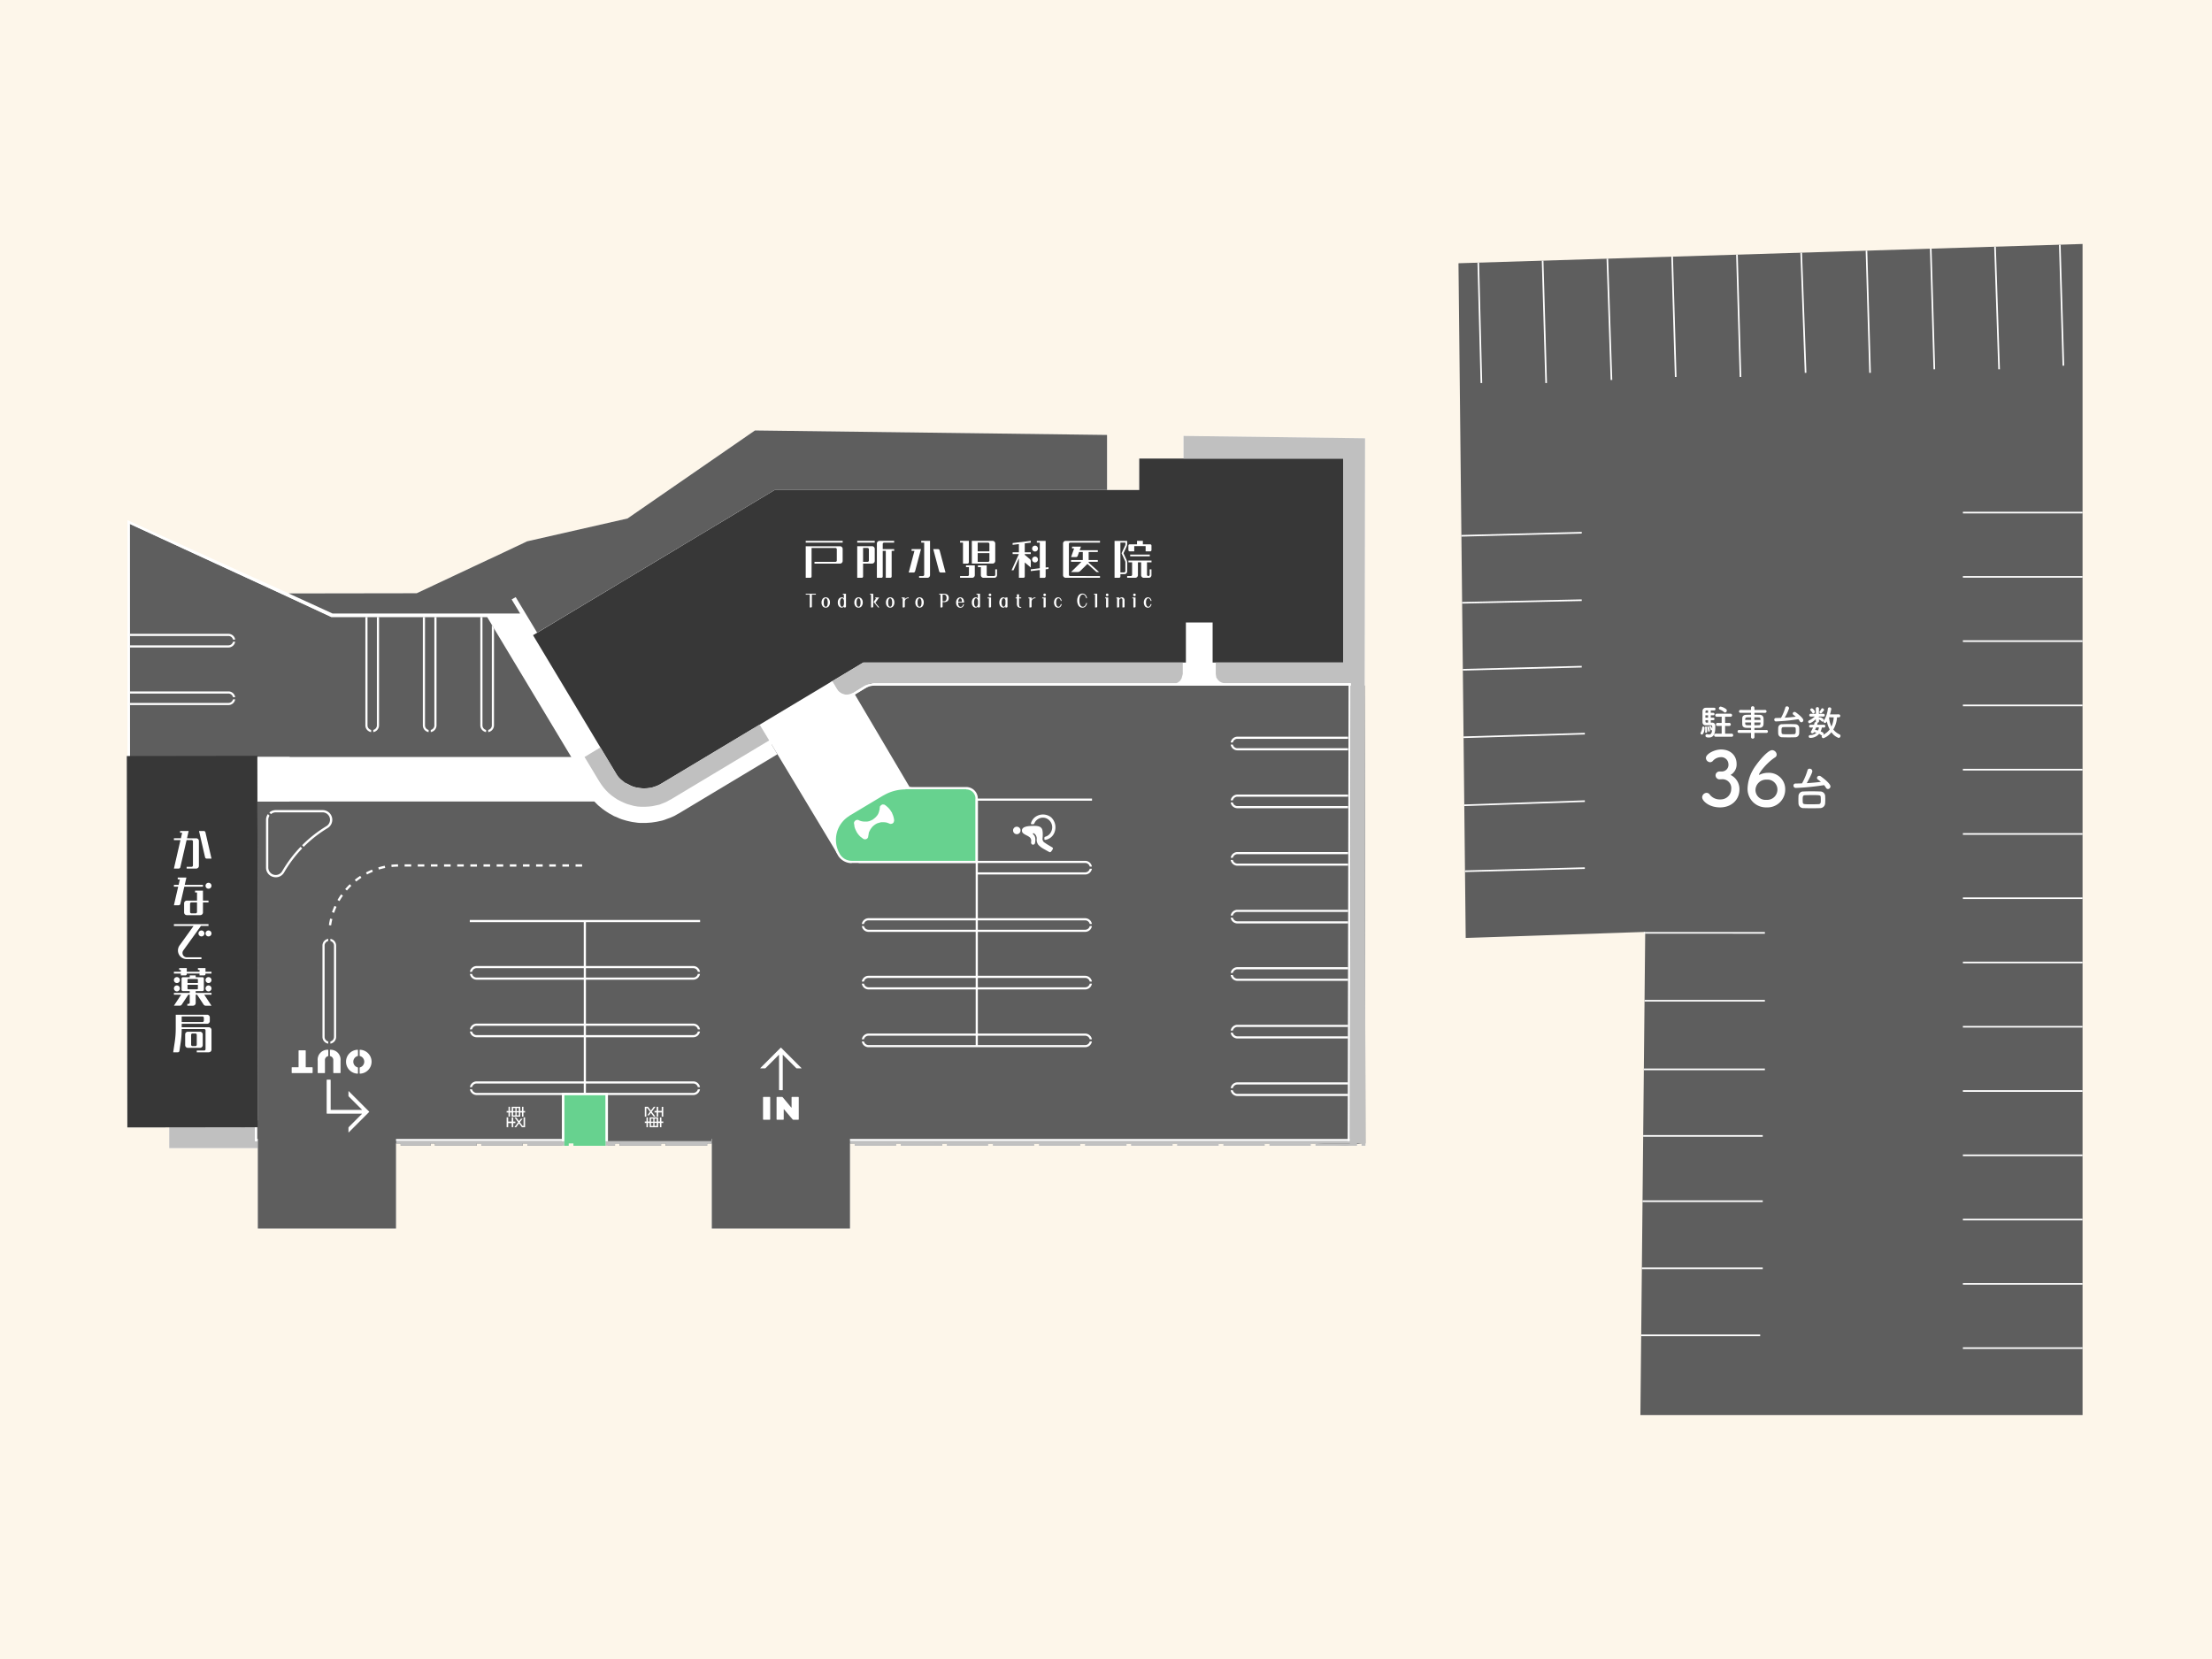 <svg xmlns="http://www.w3.org/2000/svg" width="680" height="510"><defs><clipPath id="a"><path fill="none" d="M0 0h601.208v360H0z"/></clipPath></defs><path fill="#fdf6ea" d="M0 0h680v510H0z"/><path d="m192.9 159.39-30.84 7.02-10.8 5.1-1.32.6-21.84 10.26-39.36.06-49.53-22.479v.519l.045 71.94H39l.12 114.18 12.9-.019v6.378h27.24v24.721h42.48v-26.161h1.44v.72h9.18v-.72h1.38v.72h12.78v-.72h1.44v.72h12.72v-.72h1.44v.72h12.72v-.72h1.44v.72h12.78v-.72h1.38v.72h12.78v-.72h1.38v.72h12.78v-.72h1.44v26.161h42.48v-26.161h1.44v.72h12.78v-.72h1.38v.72h12.78v-.72h1.38v.72h12.72v-.72h1.44v.72h12.72v-.72h1.44v.72h12.72v-.72h1.44v.72h12.78v-.72h1.38v.72h12.78v-.72h1.38v.72h12.78v-.72h1.44v.72h12.72v-.72h1.44v.72h12.72v-.72h1.44v.72h12.78v-.537l1.2-.183h.18v.72h1.2v-1.44l-.24-140.76.12-75.3-55.8-.72v6.96h-13.62v9.659h-9.9v-16.919l-108.24-1.379Z" fill="#fff"/><path d="M350.22 140.97v9.66H238.14l-74.28 44.64 27.36 45.6h1.44l1.38.72 1.14.42 1.44.24 1.171.112-.031.008h.12l.027-.007 1.053-.053 1.14-.12 1.02-.3 1.14-.42 1.08-.6 62.04-37.2h99.18v-12.3h8.22v12.3h40.14v-62.7Z" fill="#373737" fill-rule="evenodd"/><path d="M262.74 352.23h12.78v-.72Zm14.16 0h12.78v-.72Zm14.16 0h12.72v-.72Z" fill="#eee"/><path d="m39.9 161.071.06 71.689 49.08-.06v13.69h-9.9l.12 100.14h-.24v3.6h.24v.66h42.256l.224.72h1.44v.72h9.18v-.72h1.38v.72h12.78v-.72h1.44v.72h12.72v-.72h1.44v.72h10.62v-16.259h14.16v16.259h2.16v-.72h1.38v.72h12.78v-.72h1.38v.72h12.78v-.72h1.44v-1.44h42.48v1.44h143.1l9.24.72 4.74-.72h1.38l-.24-140.76H267.36l-4.563 2.732 16.825 28.468 17.858 3.36 3.12 19.98H264l-3.177-5.3-3.483 2.362-20.155-33.508-32.465 19.467h-19.74l-35.22-58.621h-47.94l-15.18-7.079-46.55-21.453-.19-.448Z" fill="#5e5e5e"/><path d="m236.46 227.61-30.2 18.129-.222.111-.96.54-1.08.48-1.02.36-1.08.3-1.08.24-1.14.18-1.14.06h-1.08l-1.14-.06-1.14-.18-1.064-.236-.063-.016-.193-.048-1.08-.3-1.02-.42-1.02-.48-1.02-.54-.9-.6-.9-.66-.84-.72-.84-.84-.72-.84-.66-.9-.6-.9-4.56-7.56H79.14v13.68H182.7l1.2 1.2 1.32 1.08.66.48.72.48.66.42.78.42.72.42.78.3.78.36.78.3.78.24.84.24.78.18.84.18 1.68.24.84.06h1.68l1.68-.12.84-.12.78-.12.84-.18.84-.18.78-.24.78-.3.84-.3.72-.3.78-.36.72-.42.66-.36 30.18-18.12Z" fill="#fff" fill-rule="evenodd"/><path d="m419.52 210.03.12-75.3-55.8-.72v6.96h49.08v62.7h-39.18v3.54l.18 1.08.54.78.54.48.6.3.42.12.6.06h38.64v.12l-.3 140.64v.72H404.4v.72h12.78v-.72h1.38v.72h1.2v-1.44Zm-56.76-.72.48-.78.36-1.32v-3.54h-98.22l-9.448 5.705h-.092l.024.045-.024.015h.033-.034l.315.525.105.2h.012l1.008 1.68.3.48.36.36.48.36.78.36.96.18.079-.012.041.012.157-.042.923-.138.524-.245.436-.115 2.254-1.445.026.005 1.32-.84 1.56-.54 1.32-.18-2.392-.122 2.692.122h92.58l.54-.3Zm-159.42 31.56-.43.261-.35.159-.66.3-.66.24-.72.24-.72.12-.72.12-.72.06h-.72l-.72-.06-.72-.12-.36-.06-1.2-.3-.72-.3-.6-.3-.66-.36-.6-.36-.6-.48-.54-.42-.54-.54-.48-.54-.42-.6-.36-.6-4.56-7.56-4.86 2.94 4.56 7.56.6.9.66.9.72.84.84.84.84.72.9.66.9.6 1.02.54 1.02.48 1.02.42 1.08.3 1.08.3 1.14.18 1.08.06h1.14l1.14-.06 1.08-.12 1.14-.24 1.08-.24 1.08-.42 1.02-.42.96-.54.48-.24 30.18-18.12-2.94-4.86Zm-81.6 109.92v.72h1.44v.72h9.18v-.72h1.38v.72h12.78v-.72h1.44v.72h12.72v-.72h1.44v.72h11.34v-1.44Zm-43.38-4.26-26.34.042v6.378h27.24v-2.16h-.9Zm107.82 4.26v1.44h2.88v-.72h1.38v.72h12.78v-.72h1.38v.72h12.78v-.72h1.44v-.72Z" fill="silver" fill-rule="evenodd"/><path fill="silver" d="M262.74 351.51h12.78v.72h-12.78zm14.16 0h12.78v.72H276.9zm14.16 0h12.72v.72h-12.72zm14.16 0h12.72v.72h-12.72zm14.16 0h12.721v.72H319.38zm14.16 0h12.78v.72h-12.78zm14.16 0h12.78v.72H347.7zm14.16 0h12.78v.72h-12.78zm14.22 0h12.721v.72H376.08zm14.16 0h12.72v.72h-12.72z"/><path d="M173.46 336.63v15.6h1.38v-.72h1.44v.72h9.9v-15.6Z" fill="#67d28f" fill-rule="evenodd"/><path d="m232.08 132.33-39.18 27.06-30.84 7.02-10.8 5.1-1.32.6-21.84 10.26-39.36.06 13.5 6.18h57.66l-2.616-4.334 1.246-.712 6.59 10.926 73.02-43.86h102.18v-16.92Z" fill="#5e5e5e" fill-rule="evenodd"/><path d="m267.72 210.15.54-.06-1.08-.061Z" fill="#5e5e5e"/><path fill="silver" d="M261.3 350.731h154.98v.779H261.3z"/><path fill="#fff" d="M186.18 336.399h.661v14.391h-.661zm-13.41 0h.661v14.391h-.661zM78.36 346.53h.661v4.26h-.661z"/><path fill="#fff" d="M78.36 350.13h94.74v.66H78.36zm140.46 0H414.9v.66H218.82zm50.22-140.04h146.189v.66H269.04z"/><path d="m414.57 210.15-.27 140.639h.66l.27-140.639ZM39.232 160.47h.661v71.94h-.661zm62.588 28.5h59.61v.661h-59.61z" fill="#fff"/><path d="M39.211 160.724 101.82 189.6l.255-.608-62.865-29.041Z" fill="#fff"/><g clip-path="url(#a)" transform="translate(39 75)"><path d="M230.1 135.09a7.072 7.072 0 0 0-3.615.994l-.045.026-3.277 1.954a3.538 3.538 0 0 1-4.857-1.211l-.026-.023-1.44-2.4-.66.36 1.5 2.4.007.03a4.257 4.257 0 0 0 5.843 1.463l3.3-2.025a6.377 6.377 0 0 1 3.274-.908Zm27.96 31.86H239.4a14.169 14.169 0 0 0-7.275 2.014l.015-.034-10.26 6.18-.022.019a9.294 9.294 0 0 0-3.278 12.795l-.026-.019a4.982 4.982 0 0 0 4.286 2.445v-.06h38.76v-19.8a3.541 3.541 0 0 0-3.54-3.54" fill="#fff"/><path d="M260.88 189.63h-38.04a4.255 4.255 0 0 1-3.653-2.07h.012a8.576 8.576 0 0 1 2.955-11.767l-.034-.019 10.62-6.36-.244.169a13.432 13.432 0 0 1 6.9-1.909l-.12-.06h18.78v.06a2.822 2.822 0 0 1 2.82 2.82Z" fill="#67d28f"/><path fill="#5e5e5e" d="M40.26 269.43h42.48v33.24H40.26zm139.56.918h42.48v32.322h-42.48z"/><path fill="#fff" d="M224.524 91.273h5.381v.541h-5.381zm-.001 1.636v9.714h1.392a.408.408 0 0 0 .408-.408v-3.96h2.767a.816.816 0 0 0 .816-.816v-3.714a.816.816 0 0 0-.816-.816Zm3.583 4.4a.408.408 0 0 1-.408.408h-1.375v-4.268h1.377a.408.408 0 0 1 .408.408Zm7.767-5.495v-.541h-4.493a.818.818 0 0 0-.816.817v10.533h1.392a.408.408 0 0 0 .408-.408v-7.869h.941v8.277h1.395a.408.408 0 0 0 .408-.408v-7.869h.768v-.54h-3.509v-1.584a.408.408 0 0 1 .408-.408Zm23.882-.544v6.984h6.38a.816.816 0 0 0 .817-.815v-5.353a.817.817 0 0 0-.817-.816Zm5.4 6.038a.408.408 0 0 1-.408.408h-3.19v-2.684h3.6Zm0-2.816h-3.6V91.81h3.19a.408.408 0 0 1 .408.408Zm-9.012-2.678h.894v6.441h1.392a.408.408 0 0 0 .408-.408v-6.576h-2.694Zm1.821 6.992v.55h.906v2.317a.408.408 0 0 1-.408.408h-2.32v.539h3.711a.814.814 0 0 0 .817-.813v-3Zm8.993 1.211v1.655a.408.408 0 0 1-.408.408h-1.812a.408.408 0 0 1-.407-.408v-2.866h-2.7v.55h.9v2.451a.816.816 0 0 0 .816.816h3.335a.817.817 0 0 0 .816-.816v-1.79ZM244.2 91.273v.541h.907v9.86a.408.408 0 0 1-.409.408h-1.154v.54h2.546a.815.815 0 0 0 .816-.815V91.273Z"/><path d="M241.235 93.806v.54h.883l-1.772 6.664h1.454a.531.531 0 0 0 .514-.394l1.81-6.81Zm6.659 0 1.81 6.81a.531.531 0 0 0 .513.394h1.454l-1.81-6.809a.531.531 0 0 0-.514-.395Zm29.988 3.716a.873.873 0 0 0-.314-.668l-1.543-1.291v-.24h1.851v-.54h-1.851v-2.745l1.847-.224v-.544l-5.576.675v.545l1.93-.235v2.528h-1.933v.54h1.924l-2.249 5h.592l1.666-3.706v6.006h1.391a.408.408 0 0 0 .408-.408v-4.306l1.857 1.552Zm4.565 1.941v-8.189h-2.707v.54h.907v7.868l-2.771.336v.544l2.771-.336v2.4h1.391a.409.409 0 0 0 .409-.408v-2.208l.877-.106v-.544Z" fill="#fff"/><path d="M279.187 94.541a.9.9 0 1 0-.9-.9.9.9 0 0 0 .9.9m0 3.359a.9.9 0 1 0-.9-.9.9.9 0 0 0 .9.9m24.444-6.622v11.341h1.391a.408.408 0 0 0 .408-.407v-.712h1.258a.816.816 0 0 0 .816-.816V97.99a2.042 2.042 0 0 0-.184-.846l-.944-2.075.934-1.993a2.029 2.029 0 0 0 .194-.867v-.935h-3.872Zm3.332 1.039a1.032 1.032 0 0 1-.1.433l-1.087 2.316 1.091 2.4a1.01 1.01 0 0 1 .092.423v2.663a.408.408 0 0 1-.408.408h-1.126v-9.145h1.534Zm8.027 5.545v-.54h-7.1v.54h1.133v3.81a.408.408 0 0 1-.408.408H307.5v.54h2.5a.816.816 0 0 0 .816-.815v-3.943h.983v3.945a.817.817 0 0 0 .816.816h1.541a.817.817 0 0 0 .817-.816v-1.79h-.541v1.655a.417.417 0 0 1-.833 0v-3.81Zm-6.557-2.38h6.029v.54h-6.029zm3.902-3.152v-1.057h-1.8v1.057h-2.244a.409.409 0 0 0-.408.409v1.345a.408.408 0 0 0 .408.408h1.391v-1.621h3.5v1.621h1.391a.408.408 0 0 0 .408-.408v-1.345a.409.409 0 0 0-.408-.409ZM208.69 91.273h11.36v.541h-11.36zm10.54 1.651h-10.54v9.7h1.392a.408.408 0 0 0 .408-.407v-8.758h7.348a.409.409 0 0 1 .409.409v3.44a.409.409 0 0 1-.409.408h-6.452v.541h7.844a.816.816 0 0 0 .816-.816v-3.7a.816.816 0 0 0-.816-.816m79.927-1.11v-.541h-10.544a.817.817 0 0 0-.817.817v9.715a.816.816 0 0 0 .817.815h10.544v-.54H290a.408.408 0 0 1-.408-.408v-9.451a.408.408 0 0 1 .408-.407Z" fill="#fff"/><path d="M295.667 97.966V97.7h2.817v-.539h-2.817v-2.468h2.817v-.54h-5.574l.392-1.115h-2.741v.548h.64l-.94 2.673h1.5a.575.575 0 0 0 .543-.385l.416-1.181h1.147v2.464h-3.613v.543h3.2l-3.2 3.148h2.093a1 1 0 0 0 .7-.287l2.242-2.206 2.776 2.493h.808ZM208.69 107.8h1.237v3.944h.36a.271.271 0 0 0 .294-.294v-3.65h1.231v-.267h-3.122Zm6.157.833a1.179 1.179 0 0 0-.935.419 1.824 1.824 0 0 0-.356 1.162 1.783 1.783 0 0 0 .356 1.162 1.188 1.188 0 0 0 .935.424 1.162 1.162 0 0 0 .936-.432 1.863 1.863 0 0 0 .355-1.154 1.788 1.788 0 0 0-.349-1.155 1.183 1.183 0 0 0-.942-.426m.462 2.544a.51.51 0 0 1-.462.347.519.519 0 0 1-.461-.365 2.318 2.318 0 0 1-.152-.944 2.259 2.259 0 0 1 .156-.941c.118-.241.272-.361.457-.361s.329.113.445.351a2.122 2.122 0 0 1 .167.951 2.459 2.459 0 0 1-.15.963m4.791-3.378h.313v1.14a.8.8 0 0 0-.661-.308 1.11 1.11 0 0 0-.876.463 1.765 1.765 0 0 0-.319 1.124 1.825 1.825 0 0 0 .305 1.1 1.084 1.084 0 0 0 .89.475.784.784 0 0 0 .673-.367v.312h.348a.27.27 0 0 0 .294-.293v-3.917h-.967Zm.349 2.864a1.906 1.906 0 0 1-.15.532c-.081.153-.221.339-.427.339a.508.508 0 0 1-.449-.355 2.158 2.158 0 0 1-.188-.961 2.19 2.19 0 0 1 .187-.964.517.517 0 0 1 .45-.356.492.492 0 0 1 .422.311 1.5 1.5 0 0 1 .155.5v.954m4.481-2.031a1.177 1.177 0 0 0-.934.419 1.818 1.818 0 0 0-.357 1.162 1.773 1.773 0 0 0 .357 1.162 1.186 1.186 0 0 0 .934.424 1.159 1.159 0 0 0 .936-.432 1.864 1.864 0 0 0 .356-1.154 1.788 1.788 0 0 0-.35-1.155 1.183 1.183 0 0 0-.942-.426m.462 2.544a.511.511 0 0 1-.462.347.52.52 0 0 1-.461-.365 2.32 2.32 0 0 1-.151-.944 2.225 2.225 0 0 1 .157-.941c.117-.241.27-.361.455-.361s.33.113.445.351a2.121 2.121 0 0 1 .168.951 2.457 2.457 0 0 1-.151.963m9.256-2.545a1.179 1.179 0 0 0-.934.419 1.824 1.824 0 0 0-.356 1.162 1.778 1.778 0 0 0 .356 1.162 1.189 1.189 0 0 0 .934.424 1.159 1.159 0 0 0 .937-.432 1.864 1.864 0 0 0 .355-1.154 1.793 1.793 0 0 0-.349-1.155 1.185 1.185 0 0 0-.943-.426m.463 2.544a.51.51 0 0 1-.463.347.518.518 0 0 1-.46-.365 2.321 2.321 0 0 1-.152-.944 2.241 2.241 0 0 1 .157-.941c.118-.241.271-.361.455-.361s.331.113.445.351a2.11 2.11 0 0 1 .168.951 2.465 2.465 0 0 1-.15.963m8.569-2.545a1.183 1.183 0 0 0-.935.418 1.83 1.83 0 0 0-.356 1.162 1.778 1.778 0 0 0 .356 1.162 1.19 1.19 0 0 0 .935.424 1.159 1.159 0 0 0 .936-.432 1.861 1.861 0 0 0 .355-1.154 1.788 1.788 0 0 0-.35-1.155 1.184 1.184 0 0 0-.941-.426m.461 2.544a.509.509 0 0 1-.461.347.518.518 0 0 1-.461-.365 2.323 2.323 0 0 1-.151-.944 2.246 2.246 0 0 1 .156-.941c.117-.241.27-.361.456-.361s.331.116.444.351a2.122 2.122 0 0 1 .169.951 2.455 2.455 0 0 1-.152.963m-15.677-3.377h.312v3.944h.361a.271.271 0 0 0 .3-.294v-3.917h-.968Zm1.708 2.406 1.09-1.53h-1.193v.267h.267l-.785 1.109 1.412 1.693h.354l-1.139-1.367a.143.143 0 0 1-.006-.172m8.978-.992v-.538h-.967v.267h.312v2.8h.361a.271.271 0 0 0 .294-.293v-1.539a1.043 1.043 0 0 1 1.04-1h.159v-.239h-.159a1.283 1.283 0 0 0-1.04.538m13.127-1.365a1.721 1.721 0 0 0-1.143-.31h-1.4v.266h.376v3.944h.361a.27.27 0 0 0 .293-.294v-1.359h.4a1.594 1.594 0 0 0 1.153-.334 1.254 1.254 0 0 0 .344-.949 1.208 1.208 0 0 0-.377-.964m-.507 1.716a.686.686 0 0 1-.588.268h-.421V107.8h.421a.689.689 0 0 1 .578.253 1.139 1.139 0 0 1 .215.755 1.209 1.209 0 0 1-.205.752m9.415-1.76h.42v1.14a.8.8 0 0 0-.66-.308 1.11 1.11 0 0 0-.877.463 1.765 1.765 0 0 0-.318 1.124 1.818 1.818 0 0 0 .305 1.1 1.08 1.08 0 0 0 .89.475.783.783 0 0 0 .672-.367v.312h.348a.27.27 0 0 0 .3-.293v-3.919h-1.075Zm.456 2.864a1.94 1.94 0 0 1-.149.532c-.082.153-.222.339-.427.339a.511.511 0 0 1-.451-.355 2.583 2.583 0 0 1 0-1.925.518.518 0 0 1 .451-.356.494.494 0 0 1 .422.311 1.527 1.527 0 0 1 .155.5v.954m3.688-3.194a.4.4 0 1 0 .4.4.406.406 0 0 0-.4-.4m16.804 0a.4.4 0 1 0 .4.4.407.407 0 0 0-.4-.4m-12.077 1.481a.785.785 0 0 0-.643-.318 1.09 1.09 0 0 0-.888.458 1.9 1.9 0 0 0-.324 1.129 1.86 1.86 0 0 0 .311 1.115 1.1 1.1 0 0 0 .9.464.79.79 0 0 0 .655-.4v.348h.349a.27.27 0 0 0 .294-.293v-2.776h-.655Zm.036 1.791c-.061.293-.211.782-.535.782a.562.562 0 0 1-.468-.352 1.988 1.988 0 0 1-.209-.952 2.123 2.123 0 0 1 .192-.934.555.555 0 0 1 .474-.374c.355 0 .5.465.548.667v1.163m4.16-3.026h-.654v.959h-.4v.267h.4v1.517a1.637 1.637 0 0 0 .255 1.063 1.038 1.038 0 0 0 .814.308h.261v-.263h-.207a.352.352 0 0 1-.383-.217 2.47 2.47 0 0 1-.086-.843v-1.565h.676v-.267h-.676Zm11.625 1.521a.571.571 0 0 1 .513-.325.558.558 0 0 1 .446.23 1.371 1.371 0 0 1 .255.577h.278v-.006a1.512 1.512 0 0 0-.389-.8 1 1 0 0 0-.726-.277 1.146 1.146 0 0 0-.931.47 2.114 2.114 0 0 0 0 2.227 1.146 1.146 0 0 0 .931.47 1.011 1.011 0 0 0 .726-.273 1.537 1.537 0 0 0 .389-.807v-.006h-.279a1.349 1.349 0 0 1-.255.577.562.562 0 0 1-.446.233.577.577 0 0 1-.513-.325 1.915 1.915 0 0 1-.2-.949v-.067a1.894 1.894 0 0 1 .2-.946m-7.769-.026v-.538h-.966v.269h.311v2.8h.36a.271.271 0 0 0 .3-.293v-1.539a1.043 1.043 0 0 1 1.041-1h.158v-.239h-.158a1.285 1.285 0 0 0-1.041.538m-21.052-.151a1.077 1.077 0 0 0-.876-.428 1.152 1.152 0 0 0-.931.47 1.8 1.8 0 0 0-.342 1.129 1.709 1.709 0 0 0 .356 1.144 1.2 1.2 0 0 0 .947.449 1.027 1.027 0 0 0 .759-.295 1.494 1.494 0 0 0 .363-.787h-.274a1.319 1.319 0 0 1-.283.611.626.626 0 0 1-.475.2.638.638 0 0 1-.565-.347 2.016 2.016 0 0 1-.2-.951h1.81a1.863 1.863 0 0 0-.292-1.19m-1.512.925a1.793 1.793 0 0 1 .156-.676c.069-.15.222-.4.474-.4.17 0 .3.1.4.323a2.216 2.216 0 0 1 .139.75Zm9.032-1.315v.268h.42v2.8h.361a.27.27 0 0 0 .293-.294v-2.775h-1.074Zm16.804 0v.268h.419v2.8h.361a.271.271 0 0 0 .294-.294v-2.775h-1.074Zm19.968-1.206a.4.4 0 1 0 .4.4.406.406 0 0 0-.4-.4m8.392 0a.4.4 0 1 0 .4.4.407.407 0 0 0-.4-.4m-12.423.33h.312v3.944h.36a.271.271 0 0 0 .3-.294v-3.917h-.967Zm8.544.833a1.012 1.012 0 0 0-.555.167 1.652 1.652 0 0 0-.262.252v-.377h-.855v.269h.2v2.8h.361a.27.27 0 0 0 .294-.293v-2.025a1.526 1.526 0 0 1 .285-.344.5.5 0 0 1 .34-.146.315.315 0 0 1 .285.156.928.928 0 0 1 .087.491v2.161h.361a.27.27 0 0 0 .293-.293v-1.72a1.239 1.239 0 0 0-.211-.827.776.776 0 0 0-.623-.271m7.628.604a.57.57 0 0 1 .512-.325.557.557 0 0 1 .447.23 1.4 1.4 0 0 1 .254.577h.279v-.006a1.507 1.507 0 0 0-.392-.8.989.989 0 0 0-.724-.277 1.15 1.15 0 0 0-.932.47 2.114 2.114 0 0 0 0 2.227 1.15 1.15 0 0 0 .932.47 1 1 0 0 0 .724-.273 1.532 1.532 0 0 0 .392-.807v-.006h-.279a1.372 1.372 0 0 1-.254.577.561.561 0 0 1-.447.233.575.575 0 0 1-.512-.325 1.915 1.915 0 0 1-.2-.949v-.067a1.9 1.9 0 0 1 .2-.946m-19.6-1.493a.841.841 0 0 1 .6.3 1.95 1.95 0 0 1 .4.862h.273a2.009 2.009 0 0 0-.522-1.082 1.251 1.251 0 0 0-.895-.354 1.451 1.451 0 0 0-1.2.62 3.06 3.06 0 0 0 0 3.091 1.457 1.457 0 0 0 1.2.618 1.262 1.262 0 0 0 .895-.352 2.024 2.024 0 0 0 .522-1.082h-.273a1.943 1.943 0 0 1-.4.859.849.849 0 0 1-.6.3c-.8 0-1.081-1.019-1.082-1.889s.285-1.888 1.082-1.888m6.817.926v.268h.312v2.8h.361a.271.271 0 0 0 .294-.294v-2.775h-.967Zm8.392 0v.268h.311v2.8h.36a.271.271 0 0 0 .3-.294v-2.775h-.966Z" fill="#fff"/><path fill="#373737" d="m-.025 157.41 40.14-.06.171 114.18-40.14.06z"/><path d="M18.755 242.162a.831.831 0 0 0-.831.831v3.3a.831.831 0 0 0 .831.831h3.733a.832.832 0 0 0 .831-.831v-3.3a.832.832 0 0 0-.831-.831Zm2.732 4.006a.415.415 0 0 1-.416.415h-.9a.415.415 0 0 1-.415-.415v-3.046a.415.415 0 0 1 .415-.415h.9a.415.415 0 0 1 .416.415Z" fill="#fff"/><path d="M16.858 240.787v-1.058h7.808a.832.832 0 0 0 .831-.831v-1.129a.83.83 0 0 0-.831-.83h-9.64v4.209a28.62 28.62 0 0 1-.32 4.269l-.463 3.073h1.436a.483.483 0 0 0 .478-.41l.389-2.58a27.97 27.97 0 0 0 .312-4.16h6.911a.415.415 0 0 1 .416.415v5.769a.415.415 0 0 1-.416.415h-2.282v.55h3.7a.831.831 0 0 0 .831-.831v-6.032a.831.831 0 0 0-.831-.831Zm0-3.308h6.392a.416.416 0 0 1 .416.416v.869a.416.416 0 0 1-.416.415h-6.392Zm6.536-39.909v-.549h-5.609l.517-2.245h-2.664v.549h.662l-.39 1.7h-1.447v.549h1.315l-1.315 5.709h1.465a.521.521 0 0 0 .508-.4l1.222-5.3Z" fill="#fff"/><path d="M23.394 201.859V198.8h-2.428v.549h.6v2.509h-3.14a.83.83 0 0 0-.83.829v2.813a.831.831 0 0 0 .83.83h4.138a.831.831 0 0 0 .83-.83v-3.089H25.1v-.549Zm-1.831 3.5a.415.415 0 0 1-.416.415h-1.305a.415.415 0 0 1-.415-.415v-2.539a.415.415 0 0 1 .415-.415h1.721Zm3.537-8.981a.914.914 0 1 0 .914.915.915.915 0 0 0-.914-.915m-2.921-15.924 1.865 8.1a.522.522 0 0 0 .509.4h1.464l-1.866-8.1a.521.521 0 0 0-.508-.4Zm-3.694 2.246.515-2.246h-2.64V181H17l-.389 1.7h-2.148v.549h2.016l-2.016 8.758h1.464a.52.52 0 0 0 .509-.4l1.923-8.353H19.9a.415.415 0 0 1 .415.415v7.378a.415.415 0 0 1-.415.416h-1.524v.549h2.936a.831.831 0 0 0 .831-.83v-7.647a.831.831 0 0 0-.831-.83Zm3.528 29.255a.914.914 0 1 0 .914-.914.914.914 0 0 0-.914.914m3.087-.914a.914.914 0 1 0 .914.914.914.914 0 0 0-.914-.914" fill="#fff"/><path d="M22.769 209.646H25.1v-.546H14.463v.549h6.05l-4.305 5.983a2.659 2.659 0 0 0 2.16 4.212h4.56v-.549h-4.5a1.33 1.33 0 0 1-1.08-2.107Zm-1.608 20.024h2.088a.415.415 0 0 0 .416-.414v-3.433a.415.415 0 0 0-.415-.416h-2.089v-.548h-1.836v.548h-2.094a.415.415 0 0 0-.415.416v3.433a.415.415 0 0 0 .416.414h2.094v.566h-4.864v.549h2.227l-2.227 3.379h1.778a.769.769 0 0 0 .644-.347l2-3.032h.443v2.415a.415.415 0 0 1-.415.415h-.321v.55h1.737a.831.831 0 0 0 .831-.831v-2.548h.436l2 3.032a.771.771 0 0 0 .643.347h1.779l-2.227-3.379h2.23v-.549h-4.859Zm-2.514-3.507a.208.208 0 0 1 .208-.208h2.771a.208.208 0 0 1 .208.208v1.022h-3.187Zm.208 2.961a.208.208 0 0 1-.208-.208v-1.181h3.186v1.181a.207.207 0 0 1-.208.208Z" fill="#fff"/><path d="M24.172 223.736v-1.124h-2.326v.549h.495v.575h-3.923v-1.124h-2.326v.549h.494v.575h-2.123v.55h2.123v.573H18a.415.415 0 0 0 .415-.415v-.158h3.923v.573h1.415a.415.415 0 0 0 .416-.415v-.158h1.845v-.55Zm-8.795 3.464a.915.915 0 1 0-.914-.914.914.914 0 0 0 .914.914m0 2.568a.914.914 0 1 0-.915-.913.914.914 0 0 0 .915.913m9.723-4.398a.915.915 0 1 0 .914.915.915.915 0 0 0-.914-.915m0 2.57a.913.913 0 1 0 .914.914.914.914 0 0 0-.914-.914" fill="#fff"/><path d="m235.68 176.13-.18-.54-.18-.42-.18-.48-.18-.18-.12-.24-.3-.42-.3-.36-.36-.36-.42-.36-.3-.24-.3-.18-.54-.06-.3.12-.24.18-.3.36v.18l-.06.3v.36l-.12.36-.06.3-.18.54-.18.36-.24.36-.42.48-.48.42-.48.36-.48.24-.6.24-.66.12h-.84l-.54-.06-.3-.06-.42-.12-.3-.12-.24-.12-.24-.06-.42.06-.24.12-.3.3-.18.42.06.36.06.36.06.54.18.54.18.42.36.72.12.18.3.42.3.36.42.42.42.3.3.24.3.18.48.06.36-.12.24-.18.24-.36v-.18l.06-.3.06-.3.06-.42.06-.3.24-.48.18-.36.24-.36.42-.54.48-.42.42-.3.54-.3.6-.18.66-.18h.78l.6.06.3.06.36.12.6.24.18.06.42-.06.3-.12.24-.24.18-.48v-.36l-.06-.36Z" fill="#fff" fill-rule="evenodd"/><path d="M272.434 180.329a1.147 1.147 0 1 0 1.125-1.183 1.131 1.131 0 0 0-1.125 1.183m6.375.829a1.86 1.86 0 0 1 .883 1.839 2.593 2.593 0 0 0 .48 1.674 6.049 6.049 0 0 0 1.6 1.25c.3.169 1.245.716 1.819 1.016a.377.377 0 0 0 .45-.075 4.334 4.334 0 0 0 .348-.411 2.46 2.46 0 0 0 .271-.5.348.348 0 0 0-.138-.425c-.65-.411-1.732-.988-2.285-1.423a1.322 1.322 0 0 1-.739-1.381c.065-.677.167-2.416-.245-3.018-.474-.692-1.216-.916-3.485-.783-2.018.119-2.586.693-2.6 1.356-.015.733.374 1.007 1.71 1.674a4.011 4.011 0 0 1 .719.481c.033.032.064.064.094.1a1.487 1.487 0 0 1 .278 1.3c-.042.51.224.775.461.816a.612.612 0 0 0 .761-.571v-.007a2.91 2.91 0 0 0 .073-.587 3.32 3.32 0 0 0-.017-.838c-.007-.042-.015-.08-.023-.119 0-.017-.006-.033-.011-.05l-.025-.1c-.009-.034-.021-.065-.031-.1a.239.239 0 0 1-.009-.029 1.615 1.615 0 0 0-.5-.719l-.013-.01a.23.23 0 0 1-.024-.02.208.208 0 0 1-.055-.269.187.187 0 0 1 .259-.066" fill="#fff"/><path d="M284.159 176.28a4.05 4.05 0 0 0-4.459-.407 3.591 3.591 0 0 0-1.774 2.234.216.216 0 0 0 .213.275l.49-.011a.372.372 0 0 0 .35-.267 2.856 2.856 0 0 1 3.487-1.612 2.985 2.985 0 0 1 1.788 3.911 2.835 2.835 0 0 1-1.938 1.826.367.367 0 0 0-.261.357v.356a.251.251 0 0 0 .291.244 3.6 3.6 0 0 0 2.822-2.318 4.22 4.22 0 0 0-1.013-4.588m-86.526 85.935h-1.918a.142.142 0 0 0-.142.142v6.718a.142.142 0 0 0 .142.141h1.918a.142.142 0 0 0 .142-.141v-6.718a.142.142 0 0 0-.142-.142m8.78 0h-1.927a.141.141 0 0 0-.141.142v3.09a.05.05 0 0 1-.089.032l-2.621-3.155a.3.3 0 0 0-.233-.109h-1.527a.142.142 0 0 0-.142.142v6.718a.142.142 0 0 0 .142.141h1.917a.142.142 0 0 0 .142-.141v-3.033a.05.05 0 0 1 .088-.033l2.631 3.1a.3.3 0 0 0 .233.108h1.527a.142.142 0 0 0 .142-.141v-6.718a.142.142 0 0 0-.142-.142m-149.445-9.131h-1.908a.071.071 0 0 1-.071-.071v-4.989a.141.141 0 0 0-.142-.141h-1.916a.141.141 0 0 0-.142.141v4.989a.071.071 0 0 1-.071.071h-1.908a.142.142 0 0 0-.141.142v1.516a.141.141 0 0 0 .141.142h6.158a.141.141 0 0 0 .142-.142v-1.516a.142.142 0 0 0-.142-.142m14.736-5.372a.132.132 0 0 0-.142.132v1.638a.172.172 0 0 0 .136.168 1.812 1.812 0 0 1 0 3.467.173.173 0 0 0-.136.169v1.637a.133.133 0 0 0 .142.133 3.675 3.675 0 0 0 0-7.344m-.792 1.938a.172.172 0 0 0 .137-.168v-1.639a.132.132 0 0 0-.143-.131 3.674 3.674 0 0 0 0 7.342.131.131 0 0 0 .143-.131v-1.638a.171.171 0 0 0-.137-.168 1.808 1.808 0 0 1 0-3.467m-8.988-.131v-1.676a.134.134 0 0 0-.142-.134 3.046 3.046 0 0 0-3.114 3.364v3.669a.142.142 0 0 0 .142.142h1.947a.142.142 0 0 0 .142-.142v-3.749a1.231 1.231 0 0 1 .891-1.3.179.179 0 0 0 .134-.174m1.68 5.365h1.947a.142.142 0 0 0 .141-.142v-3.669a3.046 3.046 0 0 0-3.113-3.364.134.134 0 0 0-.143.133v1.676a.18.18 0 0 0 .135.174 1.226 1.226 0 0 1 .891 1.3v3.749a.142.142 0 0 0 .142.142m137.56-7.767a.143.143 0 0 0-.2 0l-6.219 6.22a.059.059 0 0 0 .042.1h1.34a.342.342 0 0 0 .242-.1l4.035-4.037a.049.049 0 0 1 .085.035V260a.143.143 0 0 0 .142.142h.864a.143.143 0 0 0 .142-.142v-10.664a.049.049 0 0 1 .085-.035l4.037 4.036a.342.342 0 0 0 .242.1h1.34a.059.059 0 0 0 .042-.1Zm-132.939 13.34a.059.059 0 0 0-.1.042v1.34a.342.342 0 0 0 .1.242l4.037 4.037a.051.051 0 0 1-.036.086h-9.5a.07.07 0 0 1-.07-.071v-9.088a.143.143 0 0 0-.142-.142h-.95a.143.143 0 0 0-.142.142v10.164a.142.142 0 0 0 .142.142h10.662a.05.05 0 0 1 .036.085l-4.037 4.037a.342.342 0 0 0-.1.242v1.34a.059.059 0 0 0 .1.042l6.22-6.22a.143.143 0 0 0 0-.2Zm53.685 4.782h-.432v1.3h-.542v-1.3h-2.621v1.3h-.548v-1.3h-.439v1.3h-.577v.458h.577v1.246h.439v-1.246h.548v1.271h2.621v-1.271h.542v1.271h.432v-1.271h.508v-.458h-.508Zm-2.465 2.641h-.691v-.917h.691Zm0-1.311h-.691v-.943h.691Zm1.071 1.311h-.7v-.917h.7Zm0-1.311h-.7v-.943h.7Zm-1.081 3.219h-.655v-1.311h-.465v1.311h-1.086v-1.311h-.478v3.04h.478v-1.252h1.086v1.252h.465v-1.252h.655Z" fill="#fff"/><path d="M121.95 271.108h-.3l-.836-1.108.835-1.109h-.519l-.576.763-.885-1.176h-.53l1.152 1.522-1.152 1.522h.53l.885-1.175.889 1.175h.972v-3.044h-.465Zm42.368-2.589h-.439v1.246h-.548v-1.271h-2.621v1.271h-.542v-1.271h-.432v1.271h-.509v.458h.509v1.3h.432v-1.3h.542v1.3h2.621v-1.3h.548v1.3h.439v-1.3h.576v-.458h-.576Zm-2.485 2.615h-.7v-.943h.7Zm0-1.336h-.7v-.917h.7Zm1.058 1.336h-.691v-.943h.691Zm0-1.336h-.691v-.917h.691Zm1.526-3.298h-1.086v-1.252h-.465v1.252h-.655v.477h.655v1.311h.465v-1.311h1.086v1.311h.478v-3.04h-.478Z" fill="#fff"/><path d="m160.512 267.87.577-.763.885 1.176h.529l-1.152-1.521 1.152-1.523h-.529l-.885 1.175-.89-1.175h-.971v3.044h.464v-2.631h.3l.835 1.11-.835 1.108ZM61.9 214.284v-.669a2.094 2.094 0 0 0-1.77 2.067v28.081a2.094 2.094 0 0 0 1.77 2.067v-.669a1.437 1.437 0 0 1-1.11-1.334v-28.209a1.438 1.438 0 0 1 1.11-1.334m1.773 29.416v.064a1.435 1.435 0 0 1-1.11 1.4v.668a2.1 2.1 0 0 0 1.77-2.066v-28.084a2.1 2.1 0 0 0-1.77-2.067v.668a1.436 1.436 0 0 1 1.11 1.4V243.7Zm-17.91-68.974h14.4a2.285 2.285 0 0 1 1.182 4.242 38.944 38.944 0 0 0-7.478 5.874l.495.5a38.192 38.192 0 0 1 7.344-5.769 2.985 2.985 0 0 0-1.543-5.542h-14.4a2.971 2.971 0 0 0-1.967.745l.5.5a2.265 2.265 0 0 1 1.466-.546m7.644 10.584a38.916 38.916 0 0 0-5.666 7.522 2.285 2.285 0 0 1-4.264-1.144v-14.679a2.271 2.271 0 0 1 .377-1.252l-.5-.5a2.969 2.969 0 0 0-.575 1.755v14.679a2.918 2.918 0 0 0 2.215 2.885 3.125 3.125 0 0 0 .815.109 2.906 2.906 0 0 0 2.542-1.5 38.167 38.167 0 0 1 5.554-7.377ZM31.23 141.09H.93v.66h30.3a2.1 2.1 0 0 0 2.067-1.77h-.668a1.437 1.437 0 0 1-1.4 1.11m.001-3.54H.93v.66h30.364a1.438 1.438 0 0 1 1.334 1.11h.672a2.094 2.094 0 0 0-2.067-1.77m-.003-17.7H.93v.66h30.364a1.438 1.438 0 0 1 1.334 1.11h.672a2.094 2.094 0 0 0-2.067-1.77m-.003 4.2a2.1 2.1 0 0 0 2.067-1.77h-.668a1.436 1.436 0 0 1-1.4 1.11H.93v.66Zm43.86 26.007v-.668a1.436 1.436 0 0 1-1.11-1.4v-33.3h-.66v33.3a2.1 2.1 0 0 0 1.77 2.067m2.43-35.366h-.66v33.364a1.438 1.438 0 0 1-1.11 1.334v.669a2.094 2.094 0 0 0 1.77-2.067Zm14.13 33.3v-33.3h-.66v33.3a2.1 2.1 0 0 0 1.77 2.067v-.668a1.437 1.437 0 0 1-1.11-1.4m3.54.001v-33.3h-.66v33.364a1.438 1.438 0 0 1-1.11 1.334v.669a2.094 2.094 0 0 0 1.77-2.067m15.24 2.067v-.668a1.436 1.436 0 0 1-1.11-1.4v-33.3h-.66v33.3a2.1 2.1 0 0 0 1.77 2.067m2.43-2.066v-29.8l-.66-1.1v30.964a1.438 1.438 0 0 1-1.11 1.334v.669a2.094 2.094 0 0 0 1.77-2.067m228.54 3.48a2.1 2.1 0 0 0-2.067 1.77H340a1.436 1.436 0 0 1 1.4-1.11h34.02v-.66Zm-1.4 2.43h-.669a2.094 2.094 0 0 0 2.067 1.77h34.02v-.66h-34.082A1.438 1.438 0 0 1 340 153.9m1.4 15.36a2.1 2.1 0 0 0-2.067 1.77H340a1.436 1.436 0 0 1 1.4-1.11h34.02v-.66Zm-1.4 2.43h-.669a2.094 2.094 0 0 0 2.067 1.77h34.02v-.66h-34.082a1.438 1.438 0 0 1-1.336-1.11m1.4 15.24a2.1 2.1 0 0 0-2.067 1.77H340a1.436 1.436 0 0 1 1.4-1.11h34.02v-.66Zm-1.4 2.43h-.669a2.094 2.094 0 0 0 2.067 1.77h34.02v-.66h-34.082a1.438 1.438 0 0 1-1.336-1.11m1.4 15.32a2.1 2.1 0 0 0-2.067 1.77H340a1.436 1.436 0 0 1 1.4-1.11h34.02v-.66Zm-1.4 2.43h-.669a2.094 2.094 0 0 0 2.067 1.77h34.02v-.66h-34.082a1.438 1.438 0 0 1-1.336-1.11m1.4 15.21a2.1 2.1 0 0 0-2.067 1.77H340a1.436 1.436 0 0 1 1.4-1.11h34.02v-.66Zm-1.4 2.43h-.669a2.094 2.094 0 0 0 2.067 1.77h34.02v-.66h-34.082a1.438 1.438 0 0 1-1.336-1.11m1.4 15.29a2.1 2.1 0 0 0-2.067 1.77H340a1.436 1.436 0 0 1 1.4-1.11h34.02v-.66Zm-1.4 2.43h-.669a2.094 2.094 0 0 0 2.067 1.77h34.02v-.66h-34.082a1.438 1.438 0 0 1-1.336-1.11m1.4 15.26a2.1 2.1 0 0 0-2.067 1.77H340a1.436 1.436 0 0 1 1.4-1.11h34.02v-.66Zm-1.4 2.43h-.669a2.094 2.094 0 0 0 2.067 1.77h34.02v-.66h-34.082a1.438 1.438 0 0 1-1.336-1.11m-230.364-69.455h2.021v.7h-2.021zm28.298 0h2.021v.7h-2.021zm-4.043 0h2.021v.7h-2.021zm-28.297 0h2.021v.7h-2.021zm24.255 0h2.021v.7h-2.021zm-12.128 0h2.021v.7h-2.021zm-4.042 0h2.021v.7h-2.021zm8.085 0h2.021v.7h-2.021zm4.042 0h2.021v.7h-2.021zm-53.694 4.133-.384-.585c-.569.373-1.128.778-1.662 1.2l.437.547a21.233 21.233 0 0 1 1.609-1.167m21.355-4.128h2.021v.7h-2.021zm-4.043 0h2.021v.7h-2.021zm-4.042 0h2.021v.7h-2.021zm16.17 0h2.021v.7h-2.021zm-32.541 6.613-.486-.5c-.491.474-.964.977-1.408 1.494l.532.456c.429-.5.887-.988 1.362-1.447m12.296-6.493.074.7c.654-.07 1.322-.109 1.984-.118l-.009-.7c-.684.009-1.373.05-2.049.122m-7.807 2.377.327.619a20.891 20.891 0 0 1 1.8-.843l-.266-.647c-.63.259-1.256.553-1.859.871m-11.396 16.179.693.1c.092-.655.217-1.312.37-1.952l-.68-.163a21.466 21.466 0 0 0-.383 2.017m15.182-17.744.2.669a21.204 21.204 0 0 1 1.926-.488l-.14-.686c-.668.136-1.338.306-1.99.5m-10.856 8.692-.572-.4c-.393.557-.764 1.14-1.1 1.732l.607.348c.329-.574.688-1.137 1.068-1.676m31.078-9.632h2.021v.7h-2.021zm-33.786 14.92a20.86 20.86 0 0 1 .733-1.847l-.638-.289a21.643 21.643 0 0 0-.757 1.909Zm41.697 2.845h35.04v13.5h-32.94a2.1 2.1 0 0 0-2.067 1.77h.668a1.436 1.436 0 0 1 1.4-1.11h32.94v2.88h-33a1.438 1.438 0 0 1-1.334-1.11h-.669a2.094 2.094 0 0 0 2.067 1.77h32.94v13.5H107.52a2.1 2.1 0 0 0-2.067 1.77h.668a1.436 1.436 0 0 1 1.4-1.11h32.94v2.88h-33a1.438 1.438 0 0 1-1.334-1.11h-.669a2.094 2.094 0 0 0 2.067 1.77h32.94v13.56H107.52a2.1 2.1 0 0 0-2.067 1.77h.668a1.436 1.436 0 0 1 1.4-1.11h32.94v2.88h-33a1.438 1.438 0 0 1-1.334-1.11h-.669a2.094 2.094 0 0 0 2.067 1.77h66.6a2.094 2.094 0 0 0 2.067-1.77h-.669a1.438 1.438 0 0 1-1.334 1.11H141.12v-2.88h33a1.435 1.435 0 0 1 1.4 1.11h.669a2.1 2.1 0 0 0-2.067-1.77h-33v-13.56h33a2.094 2.094 0 0 0 2.067-1.77h-.669a1.438 1.438 0 0 1-1.334 1.11H141.12v-2.88h33a1.435 1.435 0 0 1 1.4 1.11h.669a2.1 2.1 0 0 0-2.067-1.77h-33v-13.5h33a2.094 2.094 0 0 0 2.067-1.77h-.669a1.438 1.438 0 0 1-1.334 1.11H141.12v-2.88h33a1.435 1.435 0 0 1 1.4 1.11h.669a2.1 2.1 0 0 0-2.067-1.77h-33v-13.5h35.1v-.66h-70.8Zm155.519-37.98v36.78H228a2.1 2.1 0 0 0-2.067 1.77h.668a1.436 1.436 0 0 1 1.4-1.11h32.94v2.88h-33a1.437 1.437 0 0 1-1.334-1.11h-.669a2.094 2.094 0 0 0 2.062 1.77h32.94v13.5H228a2.1 2.1 0 0 0-2.067 1.77h.668a1.436 1.436 0 0 1 1.4-1.11h32.94v2.88h-33a1.437 1.437 0 0 1-1.334-1.11h-.669a2.094 2.094 0 0 0 2.062 1.77h32.94v13.56H228a2.1 2.1 0 0 0-2.067 1.77h.668a1.436 1.436 0 0 1 1.4-1.11h32.94v2.88h-33a1.437 1.437 0 0 1-1.334-1.11h-.669a2.094 2.094 0 0 0 2.062 1.77h66.6a2.094 2.094 0 0 0 2.067-1.77H296a1.438 1.438 0 0 1-1.334 1.11H261.6v-2.88h33a1.435 1.435 0 0 1 1.4 1.11h.668a2.1 2.1 0 0 0-2.066-1.77h-33v-13.56h33a2.094 2.094 0 0 0 2.067-1.77H296a1.438 1.438 0 0 1-1.334 1.11H261.6v-2.88h33a1.435 1.435 0 0 1 1.4 1.11h.668a2.1 2.1 0 0 0-2.066-1.77h-33v-13.5h33a2.094 2.094 0 0 0 2.067-1.77H296a1.438 1.438 0 0 1-1.334 1.11H261.6v-2.88h33a1.435 1.435 0 0 1 1.4 1.11h.668a2.1 2.1 0 0 0-2.066-1.77h-33v-13.44h33a2.094 2.094 0 0 0 2.067-1.77H296a1.438 1.438 0 0 1-1.334 1.11H261.6v-2.88h33a1.435 1.435 0 0 1 1.4 1.11h.668a2.1 2.1 0 0 0-2.066-1.77h-33v-18.48h35.1v-.66ZM135.45 153.385a.5.5 0 0 0 .5-.5V140.7a.5.5 0 0 0-1 0v12.189a.5.5 0 0 0 .5.5m-3.54-5.944a.5.5 0 0 0 .5-.5v-12.189a.5.5 0 0 0-1 0v12.189a.5.5 0 0 0 .5.5m-3.54-5.881a.5.5 0 0 0 .5-.5v-12.188a.5.5 0 1 0-1 0v12.188a.5.5 0 0 0 .5.5m-3.54-5.94a.5.5 0 0 0 .5-.5v-12.188a.5.5 0 0 0-1 0v12.188a.5.5 0 0 0 .5.5m-3.54-5.879a.5.5 0 0 0 .5-.5v-12.189a.5.5 0 0 0-1 0v12.189a.5.5 0 0 0 .5.5" fill="#fff"/><path d="M409.357 5.926 601.208 0v360H465.283l1.481-148.518-55.185 1.851Z" fill="#5e5e5e"/><path d="m415.195 5.744.254-.007Zm1.451 36.999-.951-37.011-.246.006-.254.008.951 37.01Zm18.326-37.609.236-.007Zm1.588 37.608L435.472 5.12l-.263.007-.237.008 1.088 37.622ZM455.377 4.5l-.209.007Zm.754 37.317.5-.017-1.254-37.3-.209.007-.291.01ZM474.792 3.9l.255-.007Zm1.596 36.96-1.1-36.971-.245.007-.255.008 1.1 36.971Zm18.323-37.571.236-.007ZM496.3 40.86l-1.089-37.586-.264.008-.236.007 1.089 37.586Zm18.664-38.197-.24.009.24-.008Z" fill="#fff"/><path d="m515.815 39.622.5-.018-1.351-36.94-.239.007-.26.009Zm18.716-37.563.255-.007Zm1.6 37.547-1.1-37.562-.245.008-.255.008 1.1 37.561Zm18.162-38.157.2-.006Zm1.595 37.059-1.1-37.074-.295.008-.205.007 1.1 37.074ZM574.546.823l-.209.007Zm.754 37.701.5-.017L574.547.824l-.209.006-.291.01Zm18.656-38.3.193-.006Zm1.604 37.187-1.1-37.2-.307.009-.193.006 1.1 37.2Zm-31.141 44.917h36.789v.5h-36.789zm0 19.757h36.789v.5h-36.789zm0 19.758h36.789v.5h-36.789zm0 19.757h36.789v.5h-36.789zm0 19.757h36.789v.5h-36.789zm0 19.758h36.789v.5h-36.789zm0 19.757h36.789v.5h-36.789zm0 19.757h36.789v.5h-36.789zm0 19.758h36.789v.5h-36.789zm0 19.757h36.789v.5h-36.789zm0 19.758h36.789v.5h-36.789zm0 19.757h36.789v.5h-36.789zm0 19.758h36.789v.5h-36.789zm0 19.757h36.789v.5h-36.789zm-98.084-127.651h.426v.5h-.426z" fill="#fff"/><path fill="#fff" d="M466.76 211.523h36.793v.5H466.76zm-.208 20.867h37.001v.5h-37.001zm-.21 21.095h37.211v.5h-37.211zm-.204 20.458h36.754v.5h-36.754zm-.2 20.071h36.954v.5h-36.954zm-.206 20.62h37.16v.5h-37.16zm-.205 20.62h36.581v.5h-36.581zM410.248 89.461l.006.252v-.252Z"/><path d="m447.258 89.013-.013-.5-36.994.948v.252l.006.248Zm-36.788 21.043v.249-.249Zm36.787-.294-.011-.5-36.774.794v.249l.005.251Zm-36.568 20.884.006.243v-.243Z" fill="#fff"/><path d="m447.258 130.195-.013-.5-36.553.952v.243l.007.257ZM410.91 151.4l.007.252v-.252Z" fill="#fff"/><path d="m448.209 150.786-.015-.5-37.279 1.109v.252l.008.248ZM411.133 172.3l.009.253v-.253Z" fill="#fff"/><path d="m448.211 171.535-.017-.5-37.055 1.265v.253l.009.246Zm-36.858 21.042.006.257v-.257Z" fill="#fff"/><path d="m448.208 192.126-.013-.5-36.839.951v.258l.006.242Zm35.558-41.726a.6.6 0 0 1 .1-.308 3.588 3.588 0 0 0 .407-1.364.35.35 0 0 1 .341-.374.385.385 0 0 1 .4.429c0 .715-.319 2.035-.836 2.035a.416.416 0 0 1-.407-.418m3.575-3.256c.187 0 .969.033.969 1.111 0 1.9-.265 3.465-1.948 3.465-.726 0-1.078-.121-1.078-.55a.44.44 0 0 1 .429-.473.493.493 0 0 1 .121.011 2.673 2.673 0 0 0 .594.088c.7 0 .847-.781.891-1.408a.315.315 0 0 1-.231.132.23.23 0 0 1-.22-.2 4.187 4.187 0 0 0-.363-.869.287.287 0 0 1-.033-.121.212.212 0 0 1 .231-.187c.32 0 .583.693.638.858.012-.231.012-.44.012-.583 0-.429-.056-.462-.826-.462-.374 0-.792.011-1.133.011a.918.918 0 0 1-1.023-.936c-.011-.428-.011-1.1-.011-1.76s0-1.3.011-1.661a.991.991 0 0 1 1.023-1.034c.308-.011.957-.011 1.551-.011.43 0 .836 0 1.057.011a.373.373 0 0 1 .363.4.419.419 0 0 1-.419.429h-1.034v.726h.749a.38.38 0 1 1 0 .759h-.749v.737h.749a.38.38 0 1 1 0 .759h-.749v.76Zm-2.156 2.849v-.044c.011-.143.022-.3.022-.451 0-.352-.033-.693-.044-.836v-.044a.26.26 0 0 1 .264-.286c.165 0 .374.011.374 1.408 0 .165-.011.539-.352.539a.26.26 0 0 1-.264-.286m.891-5.105h-.814v.737h.814Zm0-1.485h-.484c-.165.011-.3.088-.308.352 0 .1-.011.231-.011.374h.8Zm0 2.981h-.8c0 .154.011.308.011.43a.315.315 0 0 0 .341.33h.451Zm-.011 3.268a4.706 4.706 0 0 0-.209-1.034.485.485 0 0 1-.022-.11.237.237 0 0 1 .242-.242.285.285 0 0 1 .264.187 4.061 4.061 0 0 1 .3 1.122.316.316 0 0 1-.308.341.266.266 0 0 1-.264-.264m2.4 1.837a.481.481 0 1 1 0-.957l1.794.011v-2.387l-1.243.011a.47.47 0 1 1 0-.936l1.243.011v-1.914l-1.463.011a.47.47 0 1 1 0-.935h4.169a.477.477 0 0 1 .506.473.463.463 0 0 1-.506.462l-1.65-.011v1.914l1.254-.011a.469.469 0 1 1 0 .936l-1.254-.011v2.387l2-.011a.483.483 0 0 1 .484.5.456.456 0 0 1-.484.462Zm2.5-7.6a3.491 3.491 0 0 0-1.276-.748.376.376 0 0 1-.286-.374.574.574 0 0 1 .55-.55 4.081 4.081 0 0 1 1.7.8.594.594 0 0 1-.341 1.023.486.486 0 0 1-.352-.154m9.365 6.414.011 1.342a.537.537 0 0 1-1.056 0l.011-1.342-3.664.011a.454.454 0 0 1-.484-.451.448.448 0 0 1 .484-.451l3.664.011v-.66c-.506 0-1-.011-1.5-.022-.781-.022-1.177-.44-1.2-1.012-.01-.341-.022-.693-.022-1.034s.012-.671.022-.957c.022-.473.32-.969 1.167-.99.4-.011.935-.022 1.529-.022v-.6l-3.224.011a.447.447 0 1 1 0-.892l3.213.011v-.671a.479.479 0 0 1 .517-.473.493.493 0 0 1 .539.473v.671l3.278-.011a.446.446 0 1 1 0 .892l-3.289-.011v.6c.594 0 1.177.011 1.672.022a1.093 1.093 0 0 1 1.122.913c.022.264.033.594.033.924 0 .4-.011.8-.033 1.122a1.121 1.121 0 0 1-1.177 1.034c-.539.011-1.078.022-1.617.022v.66l3.7-.011a.426.426 0 0 1 .45.451.432.432 0 0 1-.45.451Zm-1.023-4.785c-.473 0-.925.011-1.265.022-.551.022-.551.418-.551.781h1.816Zm0 1.584h-1.816c0 .495 0 .814.561.836.374.011.8.011 1.255.011Zm2.893-.781c0-.121-.011-.231-.011-.33-.011-.275-.176-.44-.539-.451a42.667 42.667 0 0 0-1.331-.022v.8Zm-1.881.781v.847c.462 0 .935 0 1.342-.011.539 0 .539-.352.539-.836Zm6.654-.312a.537.537 0 0 1-.54-.561.469.469 0 0 1 .484-.495c.506-.011 1.035-.022 1.585-.044a15.276 15.276 0 0 0 1.331-3.18.473.473 0 0 1 .495-.363.632.632 0 0 1 .66.583 14.227 14.227 0 0 1-1.342 2.9 50.986 50.986 0 0 0 3.41-.308c-.231-.2-.473-.385-.726-.572a.5.5 0 0 1-.22-.4.544.544 0 0 1 .55-.495.6.6 0 0 1 .363.121c.308.209 2.344 1.706 2.344 2.432a.64.64 0 0 1-.6.638.552.552 0 0 1-.474-.3 5.59 5.59 0 0 0-.462-.649 57.01 57.01 0 0 1-6.853.682m3.839.814c.682 0 1.408.011 2.1.044a1.156 1.156 0 0 1 1.166 1c.022.286.033.616.033.935s-.011.638-.033.924a1.214 1.214 0 0 1-1.221 1.155 59.46 59.46 0 0 1-3.971 0 1.161 1.161 0 0 1-1.244-1.133c-.01-.275-.022-.572-.022-.88s.012-.616.022-.9a1.128 1.128 0 0 1 1.222-1.1 35.843 35.843 0 0 1 1.947-.044m2.222 2.09a13.7 13.7 0 0 0-.022-.693c-.022-.484-.231-.484-2.178-.484-.583 0-1.166.011-1.651.033-.527.033-.527.374-.527 1.144 0 .2.01.4.022.55.055.495.187.495 2.134.495.572 0 1.155-.011 1.705-.033.517-.022.517-.418.517-1.012m12.69-4.16a8.555 8.555 0 0 1-1.144 3.741 5.2 5.2 0 0 0 1.9 1.5.487.487 0 0 1 .308.462.625.625 0 0 1-.572.627 4.658 4.658 0 0 1-2.223-1.76 5.383 5.383 0 0 1-2.453 1.848.547.547 0 0 1-.528-.55.439.439 0 0 1 .132-.33h-.044a.423.423 0 0 1-.264-.088 5.21 5.21 0 0 0-.616-.385 3.5 3.5 0 0 1-2.751 1.254.435.435 0 1 1 0-.869 2.789 2.789 0 0 0 1.926-.726 5.327 5.327 0 0 0-.748-.165l-.044.088a.466.466 0 0 1-.441.264.447.447 0 0 1-.484-.385.438.438 0 0 1 .078-.242 8.439 8.439 0 0 0 .6-1.156l-.76.011h-.01a.413.413 0 0 1-.452-.417.433.433 0 0 1 .462-.44h1.056a4.391 4.391 0 0 0 .121-.529.382.382 0 0 1 .418-.286c.034 0 .066.011.1.011a.451.451 0 0 1-.1-.308l.022-.66a4.939 4.939 0 0 1-1.881 1.32.505.505 0 0 1-.484-.495.409.409 0 0 1 .275-.385 6.781 6.781 0 0 0 1.772-1.21l-1.233.022h-.011a.435.435 0 0 1-.473-.429.444.444 0 0 1 .484-.429h1.563l-.034-1.551v-.011a.471.471 0 0 1 .5-.484.46.46 0 0 1 .483.484v.011l-.032 1.551h1.351a.43.43 0 1 1 .011.858h-.011l-1.342-.022.01.44a.388.388 0 0 1 .309-.209 2.355 2.355 0 0 1 .979.484.5.5 0 0 1 .187.385c0 .253-.176.5-.385.5a.38.38 0 0 1-.264-.132 2.324 2.324 0 0 0-.748-.517c-.033-.011-.044-.033-.066-.055l.01.539v.022a.456.456 0 0 1-.494.451h-.045a.224.224 0 0 1 .078.187.215.215 0 0 1-.011.077 2.749 2.749 0 0 1-.1.375h2.068a.429.429 0 1 1 .011.857h-.011l-.616-.011a4.625 4.625 0 0 1-.374 1.189c.847.352.9.495.9.7a.574.574 0 0 1-.132.341 5.593 5.593 0 0 0 2.013-1.65 8.849 8.849 0 0 1-.88-2.487c-.187.374-.385.495-.583.495a.437.437 0 0 1-.44-.418.486.486 0 0 1 .077-.264 8.642 8.642 0 0 0 1.265-3.685.452.452 0 0 1 .484-.418.53.53 0 0 1 .572.462 11.112 11.112 0 0 1-.418 1.694l2.707-.011a.462.462 0 0 1 0 .924Zm-7.59-1.386a4.418 4.418 0 0 0-.584-.737.3.3 0 0 1-.077-.2.521.521 0 0 1 .506-.44c.33 0 .925.737.925 1.045a.538.538 0 0 1-.474.528.331.331 0 0 1-.3-.2m1.243 4.489h-.066c-.1.253-.22.506-.33.759a6.292 6.292 0 0 1 .9.187 3.074 3.074 0 0 0 .286-.935Zm1.353-4.335a.412.412 0 0 1-.429-.363.391.391 0 0 1 .11-.253 4.811 4.811 0 0 0 .517-.781.277.277 0 0 1 .264-.154.576.576 0 0 1 .539.495c0 .11-.033.209-.715.935a.375.375 0 0 1-.286.121m2.552 1.221a7.614 7.614 0 0 0 .726 2.839 7.592 7.592 0 0 0 .693-2.828Zm-33.013 16.658a2.041 2.041 0 0 0 2.07-2.323 2.195 2.195 0 0 0-2.392-2.071 3.29 3.29 0 0 0-2.438 1.2 1.155 1.155 0 0 1-.8.345 1.35 1.35 0 0 1-1.289-1.288c0-1.289 2.646-2.623 4.647-2.623 2.921 0 4.785 1.863 4.785 4.44a3.679 3.679 0 0 1-1.864 3.381 4.827 4.827 0 0 1 2.738 4.44c0 3.243-2.485 5.543-5.958 5.543-3.427 0-5.5-2.024-5.5-3.1a1.427 1.427 0 0 1 1.357-1.38 1.231 1.231 0 0 1 .9.437 3.847 3.847 0 0 0 3.359 1.587 3.213 3.213 0 0 0 3.312-3.128 2.719 2.719 0 0 0-3.036-3.06h-.207c-.138 0-.253.023-.345.023a1.241 1.241 0 0 1-1.219-1.219 1.2 1.2 0 0 1 1.2-1.2Zm13.777 11.042a5.663 5.663 0 0 1-5.82-5.912 12.164 12.164 0 0 1 1.588-5.5c.943-1.749 4.439-6.188 5.957-6.188a1.449 1.449 0 0 1 1.4 1.357 1 1 0 0 1-.507.874c-2.714 1.771-4.922 4.808-4.922 5.291a.061.061 0 0 0 .069.069c.046 0 .069-.023.138-.046a5.953 5.953 0 0 1 2.53-.575 5.012 5.012 0 0 1 5.314 5.129 5.461 5.461 0 0 1-5.751 5.5m.069-8.534a3.257 3.257 0 0 0-3.45 3.22 3.047 3.047 0 0 0 3.312 2.991 3.158 3.158 0 0 0 3.428-3.152 3.049 3.049 0 0 0-3.29-3.059m8.911 2.545a.683.683 0 0 1-.686-.714.6.6 0 0 1 .616-.63c.644-.014 1.316-.028 2.016-.056a19.336 19.336 0 0 0 1.694-4.046.6.6 0 0 1 .63-.462.8.8 0 0 1 .84.742c0 .714-1.666 3.612-1.708 3.7 1.484-.084 3-.224 4.34-.392-.294-.252-.6-.49-.924-.728a.629.629 0 0 1-.28-.5.692.692 0 0 1 .7-.63.762.762 0 0 1 .462.154c.392.266 2.982 2.17 2.982 3.094a.815.815 0 0 1-.77.812.7.7 0 0 1-.6-.378 7.279 7.279 0 0 0-.588-.826 72.54 72.54 0 0 1-8.722.868m4.886 1.036c.868 0 1.792.014 2.674.056a1.471 1.471 0 0 1 1.484 1.274c.028.364.042.784.042 1.19s-.014.812-.042 1.176a1.545 1.545 0 0 1-1.554 1.47 75.676 75.676 0 0 1-5.054 0 1.477 1.477 0 0 1-1.582-1.442c-.014-.35-.028-.728-.028-1.12s.014-.784.028-1.148a1.433 1.433 0 0 1 1.554-1.4c.756-.042 1.6-.056 2.478-.056m2.828 2.66c0-.308-.014-.6-.028-.882-.028-.616-.294-.616-2.772-.616-.742 0-1.484.014-2.1.042-.672.042-.672.476-.672 1.456 0 .252.014.5.028.7.07.63.238.63 2.716.63.728 0 1.47-.014 2.17-.042.658-.028.658-.532.658-1.288" fill="#fff"/></g></svg>